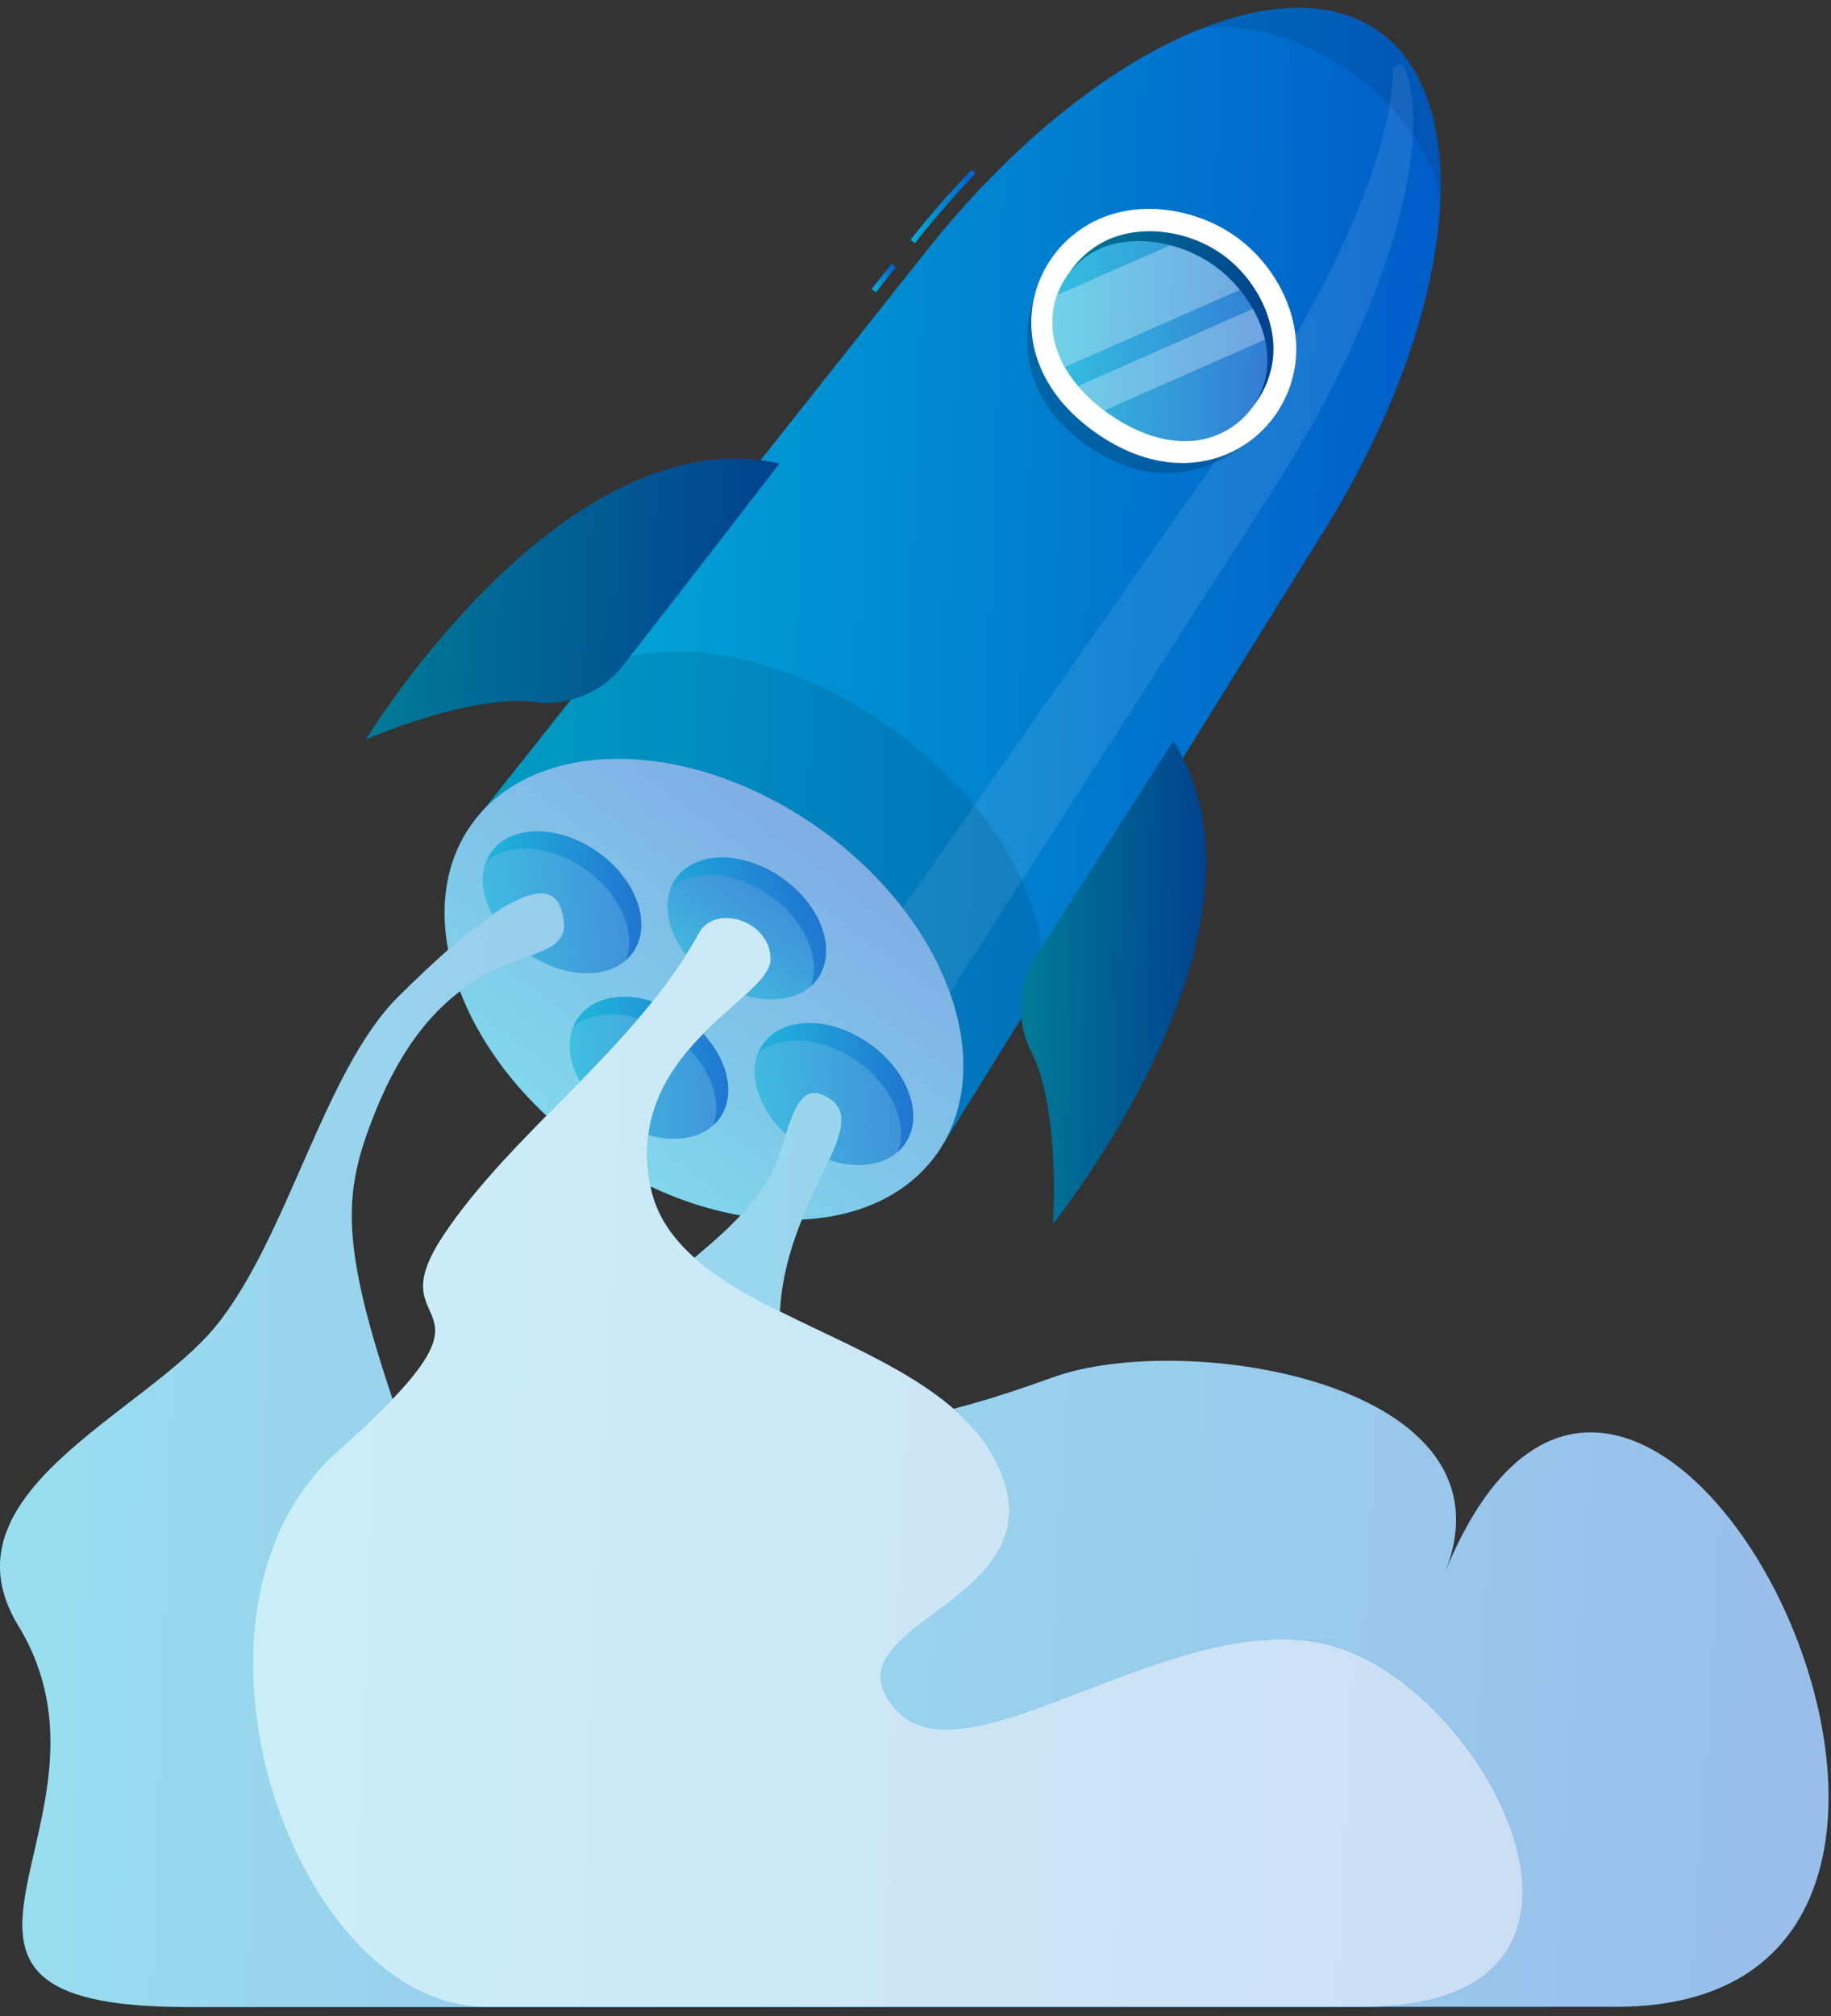 <svg width="179" height="197" viewBox="0 0 179 197" fill="none" xmlns="http://www.w3.org/2000/svg">
<rect x="0" y="0" width="179" height="197" fill="#333333" stroke="none"/>
<path d="M89.44 23.761L89.015 23.427C90.93 20.995 92.942 18.709 94.997 16.569L95.38 16.946C93.338 19.067 91.337 21.366 89.44 23.761Z" fill="url(#paint0_linear_57_1199)"/>
<path d="M87.176 25.758L85.215 28.23L85.634 28.562L87.595 26.09L87.176 25.758Z" fill="url(#paint1_linear_57_1199)"/>
<path d="M129.371 51.966C142.583 30.729 144.383 9.802 134.764 3.029C125.146 -3.745 106.048 4.998 90.502 24.594L46.075 80.634L91.627 112.712L129.371 51.966Z" fill="url(#paint2_linear_57_1199)"/>
<path opacity="0.1" d="M124.172 48.305L85.504 108.418L80.773 99.377L119.181 44.536C130.04 29.026 136.126 14.853 136.15 6.961C136.149 6.809 136.202 6.661 136.299 6.543C136.397 6.426 136.533 6.347 136.684 6.321C136.834 6.295 136.989 6.323 137.12 6.4C137.252 6.477 137.352 6.598 137.403 6.742C140.139 14.616 135.396 30.862 124.172 48.305Z" fill="white"/>
<path d="M91.604 112.698C97.753 103.964 92.54 89.703 79.96 80.845C67.38 71.987 52.196 71.886 46.047 80.62C39.897 89.354 45.11 103.615 57.691 112.473C70.271 121.33 85.454 121.431 91.604 112.698Z" fill="url(#paint3_linear_57_1199)"/>
<path opacity="0.5" d="M91.604 112.698C97.753 103.964 92.54 89.703 79.96 80.845C67.38 71.987 52.196 71.886 46.047 80.62C39.897 89.354 45.11 103.615 57.691 112.473C70.271 121.33 85.454 121.431 91.604 112.698Z" fill="white"/>
<path opacity="0.1" d="M86.855 70.95C76.86 63.909 65.521 61.897 58.279 65.186L47.001 79.401C53.689 71.935 67.983 72.445 79.936 80.86C91.89 89.275 97.198 102.584 92.406 111.382L101.873 96.182C102.688 88.199 96.96 78.063 86.855 70.95Z" fill="black"/>
<path opacity="0.2" d="M102.871 25.119C100.099 29.508 98.007 37.722 106.246 43.517C114.484 49.311 121.512 44.587 124.704 40.477L102.871 25.119Z" fill="black"/>
<path d="M126.647 35.417C125.704 43.261 116.639 48.982 107.124 42.282C97.609 35.581 99.938 25.118 107.002 21.61C111.356 19.433 116.901 20.394 120.695 23.032C124.488 25.671 127.231 30.553 126.647 35.417Z" fill="white"/>
<path d="M108.432 40.426C104.73 37.824 102.833 34.419 103.1 30.856C103.222 29.319 103.739 27.838 104.602 26.56C105.465 25.282 106.644 24.248 108.025 23.56C111.332 21.907 116.014 22.423 119.413 24.813C122.811 27.202 124.885 31.446 124.429 35.118C124.248 36.646 123.675 38.101 122.767 39.342C121.858 40.583 120.644 41.568 119.242 42.202C115.996 43.673 112.135 43.035 108.432 40.426Z" fill="url(#paint4_linear_57_1199)"/>
<path opacity="0.3" d="M108.432 40.426C104.73 37.824 102.833 34.419 103.1 30.856C103.222 29.319 103.739 27.838 104.602 26.56C105.465 25.282 106.644 24.248 108.025 23.56C111.332 21.907 116.014 22.423 119.413 24.813C122.811 27.202 124.885 31.446 124.429 35.118C124.248 36.646 123.675 38.101 122.767 39.342C121.858 40.583 120.644 41.568 119.242 42.202C115.996 43.673 112.135 43.035 108.432 40.426Z" fill="black"/>
<path d="M108.413 40.425C104.71 37.823 102.746 34.515 102.892 31.123C102.956 29.68 103.416 28.283 104.223 27.086C105.029 25.889 106.151 24.938 107.465 24.337C110.644 22.866 115.235 23.511 118.633 25.906C122.032 28.302 124.185 32.406 123.868 35.895C123.746 37.336 123.226 38.715 122.368 39.878C121.509 41.041 120.345 41.944 119.004 42.486C115.885 43.769 112.116 43.033 108.413 40.425Z" fill="url(#paint5_linear_57_1199)"/>
<path opacity="0.2" d="M108.413 40.425C104.71 37.823 102.746 34.515 102.892 31.123C102.956 29.68 103.416 28.283 104.223 27.086C105.029 25.889 106.151 24.938 107.465 24.337C110.644 22.866 115.235 23.511 118.633 25.906C122.032 28.302 124.185 32.406 123.868 35.895C123.746 37.336 123.226 38.715 122.368 39.878C121.509 41.041 120.345 41.944 119.004 42.486C115.885 43.769 112.116 43.033 108.413 40.425Z" fill="white"/>
<path opacity="0.3" d="M121.221 28.308L104.105 35.859C103.257 34.429 102.835 32.785 102.889 31.123C102.922 30.34 103.076 29.567 103.345 28.831L114.393 23.967C117.074 24.646 119.465 26.173 121.209 28.32L121.221 28.308Z" fill="white"/>
<path opacity="0.3" d="M123.673 33.178L107.968 40.097C107.024 39.404 106.163 38.604 105.402 37.714L122.487 30.174C123.021 31.115 123.42 32.126 123.673 33.178Z" fill="white"/>
<path opacity="0.1" d="M140.8 19.639C140.277 15.444 137.055 10.592 131.96 7.005C126.865 3.418 121.216 2.019 117.088 2.937C124.11 0.074 130.403 -0.036 134.756 3.029C139.11 6.093 141.128 12.063 140.8 19.639Z" fill="black"/>
<path opacity="0.5" d="M79.944 95.597C81.86 92.876 80.308 88.484 76.478 85.787C72.648 83.091 67.99 83.11 66.074 85.831C64.159 88.552 65.71 92.944 69.54 95.641C73.371 98.337 78.028 98.318 79.944 95.597Z" fill="url(#paint6_linear_57_1199)"/>
<path opacity="0.5" d="M61.886 93.042C59.97 95.76 55.313 95.784 51.483 93.085C47.652 90.385 46.096 85.996 48.011 83.278C49.926 80.56 54.59 80.536 58.42 83.235C62.25 85.935 63.776 90.325 61.886 93.042Z" fill="url(#paint7_linear_57_1199)"/>
<path opacity="0.5" d="M88.457 111.775C86.542 114.499 81.884 114.517 78.054 111.818C74.224 109.118 72.673 104.728 74.588 102.011C76.504 99.293 81.161 99.269 84.991 101.968C88.822 104.668 90.372 109.057 88.457 111.775Z" fill="url(#paint8_linear_57_1199)"/>
<path opacity="0.5" d="M70.383 109.216C68.467 111.934 63.81 111.952 59.98 109.259C56.149 106.565 54.599 102.169 56.514 99.446C58.429 96.722 63.087 96.71 66.917 99.403C70.747 102.097 72.273 106.492 70.383 109.216Z" fill="url(#paint9_linear_57_1199)"/>
<path opacity="0.5" d="M79.941 95.607C79.739 95.894 79.502 96.156 79.236 96.386C80.3 93.674 78.695 89.91 75.272 87.503C71.849 85.095 67.769 84.852 65.574 86.761C65.703 86.437 65.868 86.129 66.067 85.843C67.982 83.125 72.645 83.101 76.476 85.8C80.306 88.5 81.85 92.883 79.941 95.607Z" fill="url(#paint10_linear_57_1199)"/>
<path opacity="0.5" d="M61.884 93.041C61.683 93.327 61.448 93.589 61.185 93.82C62.249 91.102 60.65 87.345 57.221 84.931C53.792 82.517 49.718 82.28 47.523 84.195C47.651 83.871 47.816 83.563 48.016 83.277C49.931 80.553 54.588 80.535 58.419 83.234C62.249 85.934 63.775 90.318 61.884 93.041Z" fill="url(#paint11_linear_57_1199)"/>
<path opacity="0.5" d="M88.461 111.781C88.259 112.064 88.024 112.324 87.761 112.553C88.825 109.835 87.22 106.077 83.797 103.67C80.374 101.262 76.294 101.013 74.1 102.934C74.226 102.607 74.391 102.297 74.592 102.01C76.507 99.286 81.165 99.268 84.995 101.967C88.825 104.667 90.382 109.057 88.461 111.781Z" fill="url(#paint12_linear_57_1199)"/>
<path opacity="0.5" d="M70.387 109.216C70.189 109.503 69.954 109.762 69.688 109.988C70.752 107.277 69.147 103.513 65.724 101.105C62.301 98.698 58.221 98.455 56.026 100.37C56.151 100.042 56.317 99.732 56.519 99.446C58.434 96.722 63.091 96.71 66.922 99.403C70.752 102.097 72.278 106.492 70.387 109.216Z" fill="url(#paint13_linear_57_1199)"/>
<path d="M76.205 45.284C76.205 45.284 67.997 55.936 60.847 65.105C59.831 66.383 58.501 67.375 56.986 67.984C55.471 68.593 53.825 68.797 52.207 68.576C45.963 67.804 35.791 72.224 35.791 72.224C35.791 72.224 55.034 40.614 76.205 45.284Z" fill="url(#paint14_linear_57_1199)"/>
<path opacity="0.3" d="M76.205 45.284C76.205 45.284 67.997 55.936 60.847 65.105C59.831 66.383 58.501 67.375 56.986 67.984C55.471 68.593 53.825 68.797 52.207 68.576C45.963 67.804 35.791 72.224 35.791 72.224C35.791 72.224 55.034 40.614 76.205 45.284Z" fill="black"/>
<path d="M114.698 72.396C114.698 72.396 107.469 83.711 101.212 93.53C100.352 94.917 99.866 96.504 99.805 98.135C99.743 99.766 100.106 101.385 100.86 102.832C103.693 108.456 102.951 119.546 102.951 119.546C102.951 119.546 126.232 90.745 114.698 72.396Z" fill="url(#paint15_linear_57_1199)"/>
<path opacity="0.3" d="M114.698 72.396C114.698 72.396 107.469 83.711 101.212 93.53C100.352 94.917 99.866 96.504 99.805 98.135C99.743 99.766 100.106 101.385 100.86 102.832C103.693 108.456 102.951 119.546 102.951 119.546C102.951 119.546 126.232 90.745 114.698 72.396Z" fill="black"/>
<path d="M141.218 153.739C148.812 135.158 115.98 129.893 102.987 134.556C89.994 139.22 76.746 142.685 76.235 130.252C75.724 117.818 85.732 110.108 80.959 107.239C78.314 105.646 77.56 108.455 76.253 112.553C72.253 125.108 49.592 128.099 60.02 146.272C70.447 164.445 64.884 160.5 47.343 167.789C29.802 175.079 38.831 196.074 55.8 196.074H157.993C204.833 196.074 160.486 106.418 141.218 153.739Z" fill="url(#paint16_linear_57_1199)"/>
<path opacity="0.6" d="M141.218 153.739C148.812 135.158 115.98 129.893 102.987 134.556C89.994 139.22 76.746 142.685 76.235 130.252C75.724 117.818 85.732 110.108 80.959 107.239C78.314 105.646 77.56 108.455 76.253 112.553C72.253 125.108 49.592 128.099 60.02 146.272C70.447 164.445 64.884 160.5 47.343 167.789C29.802 175.079 38.831 196.074 55.8 196.074H157.993C204.833 196.074 160.486 106.418 141.218 153.739Z" fill="white"/>
<path d="M54.915 88.974C53.553 84.244 46.184 90.19 38.924 97.395C31.665 104.6 28.084 121.046 21.061 129.619C14.039 138.192 -6.068 145.938 1.794 158.84C13.388 177.852 -13.26 196.092 18.301 196.092H83.035C94.873 196.092 107.707 181.615 89.273 171.772C70.838 161.928 43.223 184.88 35.769 162.986C32.072 152.121 45.497 157.107 39.277 139.317C33.057 121.527 33.471 116.681 36.638 108.753C44.348 89.43 57.012 96.161 54.915 88.974Z" fill="url(#paint17_linear_57_1199)"/>
<path opacity="0.6" d="M54.915 88.974C53.553 84.244 46.184 90.19 38.924 97.395C31.665 104.6 28.084 121.046 21.061 129.619C14.039 138.192 -6.068 145.938 1.794 158.84C13.388 177.852 -13.26 196.092 18.301 196.092H83.035C94.873 196.092 107.707 181.615 89.273 171.772C70.838 161.928 43.223 184.88 35.769 162.986C32.072 152.121 45.497 157.107 39.277 139.317C33.057 121.527 33.471 116.681 36.638 108.753C44.348 89.43 57.012 96.161 54.915 88.974Z" fill="white"/>
<path d="M68.33 91.158C69.935 88.228 75.444 89.985 75.322 93.821C75.2 97.658 60.937 102.686 63.588 115.934C66.239 129.183 91.701 130.131 97.678 143.404C103.655 156.676 80.502 158.537 87.409 166.836C94.316 175.135 115.632 156.074 130.82 160.975C146.008 165.875 161.184 196.075 133.325 196.075H47.482C28.816 196.075 15.185 157.534 33.121 141.677C51.057 125.82 36.586 130.97 43.28 120.81C49.974 110.651 62.171 102.394 68.33 91.158Z" fill="url(#paint18_linear_57_1199)"/>
<path opacity="0.8" d="M68.33 91.158C69.935 88.228 75.444 89.985 75.322 93.821C75.2 97.658 60.937 102.686 63.588 115.934C66.239 129.183 91.701 130.131 97.678 143.404C103.655 156.676 80.502 158.537 87.409 166.836C94.316 175.135 115.632 156.074 130.82 160.975C146.008 165.875 161.184 196.075 133.325 196.075H47.482C28.816 196.075 15.185 157.534 33.121 141.677C51.057 125.82 36.586 130.97 43.28 120.81C49.974 110.651 62.171 102.394 68.33 91.158Z" fill="white"/>
<defs>
<linearGradient id="paint0_linear_57_1199" x1="89.364" y1="17.468" x2="95.464" y2="17.673" gradientUnits="userSpaceOnUse">
<stop stop-color="#00ACD7"/>
<stop offset="1" stop-color="#005CC9"/>
</linearGradient>
<linearGradient id="paint1_linear_57_1199" x1="85.375" y1="28.136" x2="87.673" y2="26.279" gradientUnits="userSpaceOnUse">
<stop stop-color="#00ACD7"/>
<stop offset="1" stop-color="#005CC9"/>
</linearGradient>
<linearGradient id="paint2_linear_57_1199" x1="51.272" y1="14.754" x2="142.099" y2="17.679" gradientUnits="userSpaceOnUse">
<stop stop-color="#00ACD7"/>
<stop offset="1" stop-color="#005CC9"/>
</linearGradient>
<linearGradient id="paint3_linear_57_1199" x1="41.828" y1="98.709" x2="63.98" y2="68.95" gradientUnits="userSpaceOnUse">
<stop stop-color="#00ACD7"/>
<stop offset="1" stop-color="#005CC9"/>
</linearGradient>
<linearGradient id="paint4_linear_57_1199" x1="104.25" y1="25.145" x2="124.764" y2="25.966" gradientUnits="userSpaceOnUse">
<stop stop-color="#00ACD7"/>
<stop offset="1" stop-color="#005CC9"/>
</linearGradient>
<linearGradient id="paint5_linear_57_1199" x1="104.037" y1="25.997" x2="124.165" y2="26.821" gradientUnits="userSpaceOnUse">
<stop stop-color="#00ACD7"/>
<stop offset="1" stop-color="#005CC9"/>
</linearGradient>
<linearGradient id="paint6_linear_57_1199" x1="64.72" y1="91.438" x2="71.626" y2="82.171" gradientUnits="userSpaceOnUse">
<stop stop-color="#00ACD7"/>
<stop offset="1" stop-color="#005CC9"/>
</linearGradient>
<linearGradient id="paint7_linear_57_1199" x1="48.042" y1="82.959" x2="62.89" y2="83.59" gradientUnits="userSpaceOnUse">
<stop stop-color="#00ACD7"/>
<stop offset="1" stop-color="#005CC9"/>
</linearGradient>
<linearGradient id="paint8_linear_57_1199" x1="74.618" y1="101.692" x2="89.472" y2="102.324" gradientUnits="userSpaceOnUse">
<stop stop-color="#00ACD7"/>
<stop offset="1" stop-color="#005CC9"/>
</linearGradient>
<linearGradient id="paint9_linear_57_1199" x1="56.543" y1="99.127" x2="71.387" y2="99.758" gradientUnits="userSpaceOnUse">
<stop stop-color="#00ACD7"/>
<stop offset="1" stop-color="#005CC9"/>
</linearGradient>
<linearGradient id="paint10_linear_57_1199" x1="66.407" y1="85.365" x2="80.945" y2="86.031" gradientUnits="userSpaceOnUse">
<stop stop-color="#00ACD7"/>
<stop offset="1" stop-color="#005CC9"/>
</linearGradient>
<linearGradient id="paint11_linear_57_1199" x1="48.355" y1="82.797" x2="62.88" y2="83.462" gradientUnits="userSpaceOnUse">
<stop stop-color="#00ACD7"/>
<stop offset="1" stop-color="#005CC9"/>
</linearGradient>
<linearGradient id="paint12_linear_57_1199" x1="74.932" y1="101.53" x2="89.47" y2="102.196" gradientUnits="userSpaceOnUse">
<stop stop-color="#00ACD7"/>
<stop offset="1" stop-color="#005CC9"/>
</linearGradient>
<linearGradient id="paint13_linear_57_1199" x1="56.858" y1="98.967" x2="71.383" y2="99.633" gradientUnits="userSpaceOnUse">
<stop stop-color="#00ACD7"/>
<stop offset="1" stop-color="#005CC9"/>
</linearGradient>
<linearGradient id="paint14_linear_57_1199" x1="38.007" y1="48.24" x2="76.66" y2="50.408" gradientUnits="userSpaceOnUse">
<stop stop-color="#00ACD7"/>
<stop offset="1" stop-color="#005CC9"/>
</linearGradient>
<linearGradient id="paint15_linear_57_1199" x1="100.791" y1="78.29" x2="118.16" y2="78.544" gradientUnits="userSpaceOnUse">
<stop stop-color="#00ACD7"/>
<stop offset="1" stop-color="#005CC9"/>
</linearGradient>
<linearGradient id="paint16_linear_57_1199" x1="45.562" y1="117.947" x2="180.283" y2="126.037" gradientUnits="userSpaceOnUse">
<stop stop-color="#00ACD7"/>
<stop offset="1" stop-color="#005CC9"/>
</linearGradient>
<linearGradient id="paint17_linear_57_1199" x1="5.403" y1="100.883" x2="99.824" y2="104.136" gradientUnits="userSpaceOnUse">
<stop stop-color="#00ACD7"/>
<stop offset="1" stop-color="#005CC9"/>
</linearGradient>
<linearGradient id="paint18_linear_57_1199" x1="31.531" y1="102.99" x2="150.392" y2="108.267" gradientUnits="userSpaceOnUse">
<stop stop-color="#00ACD7"/>
<stop offset="1" stop-color="#005CC9"/>
</linearGradient>
</defs>
</svg>
